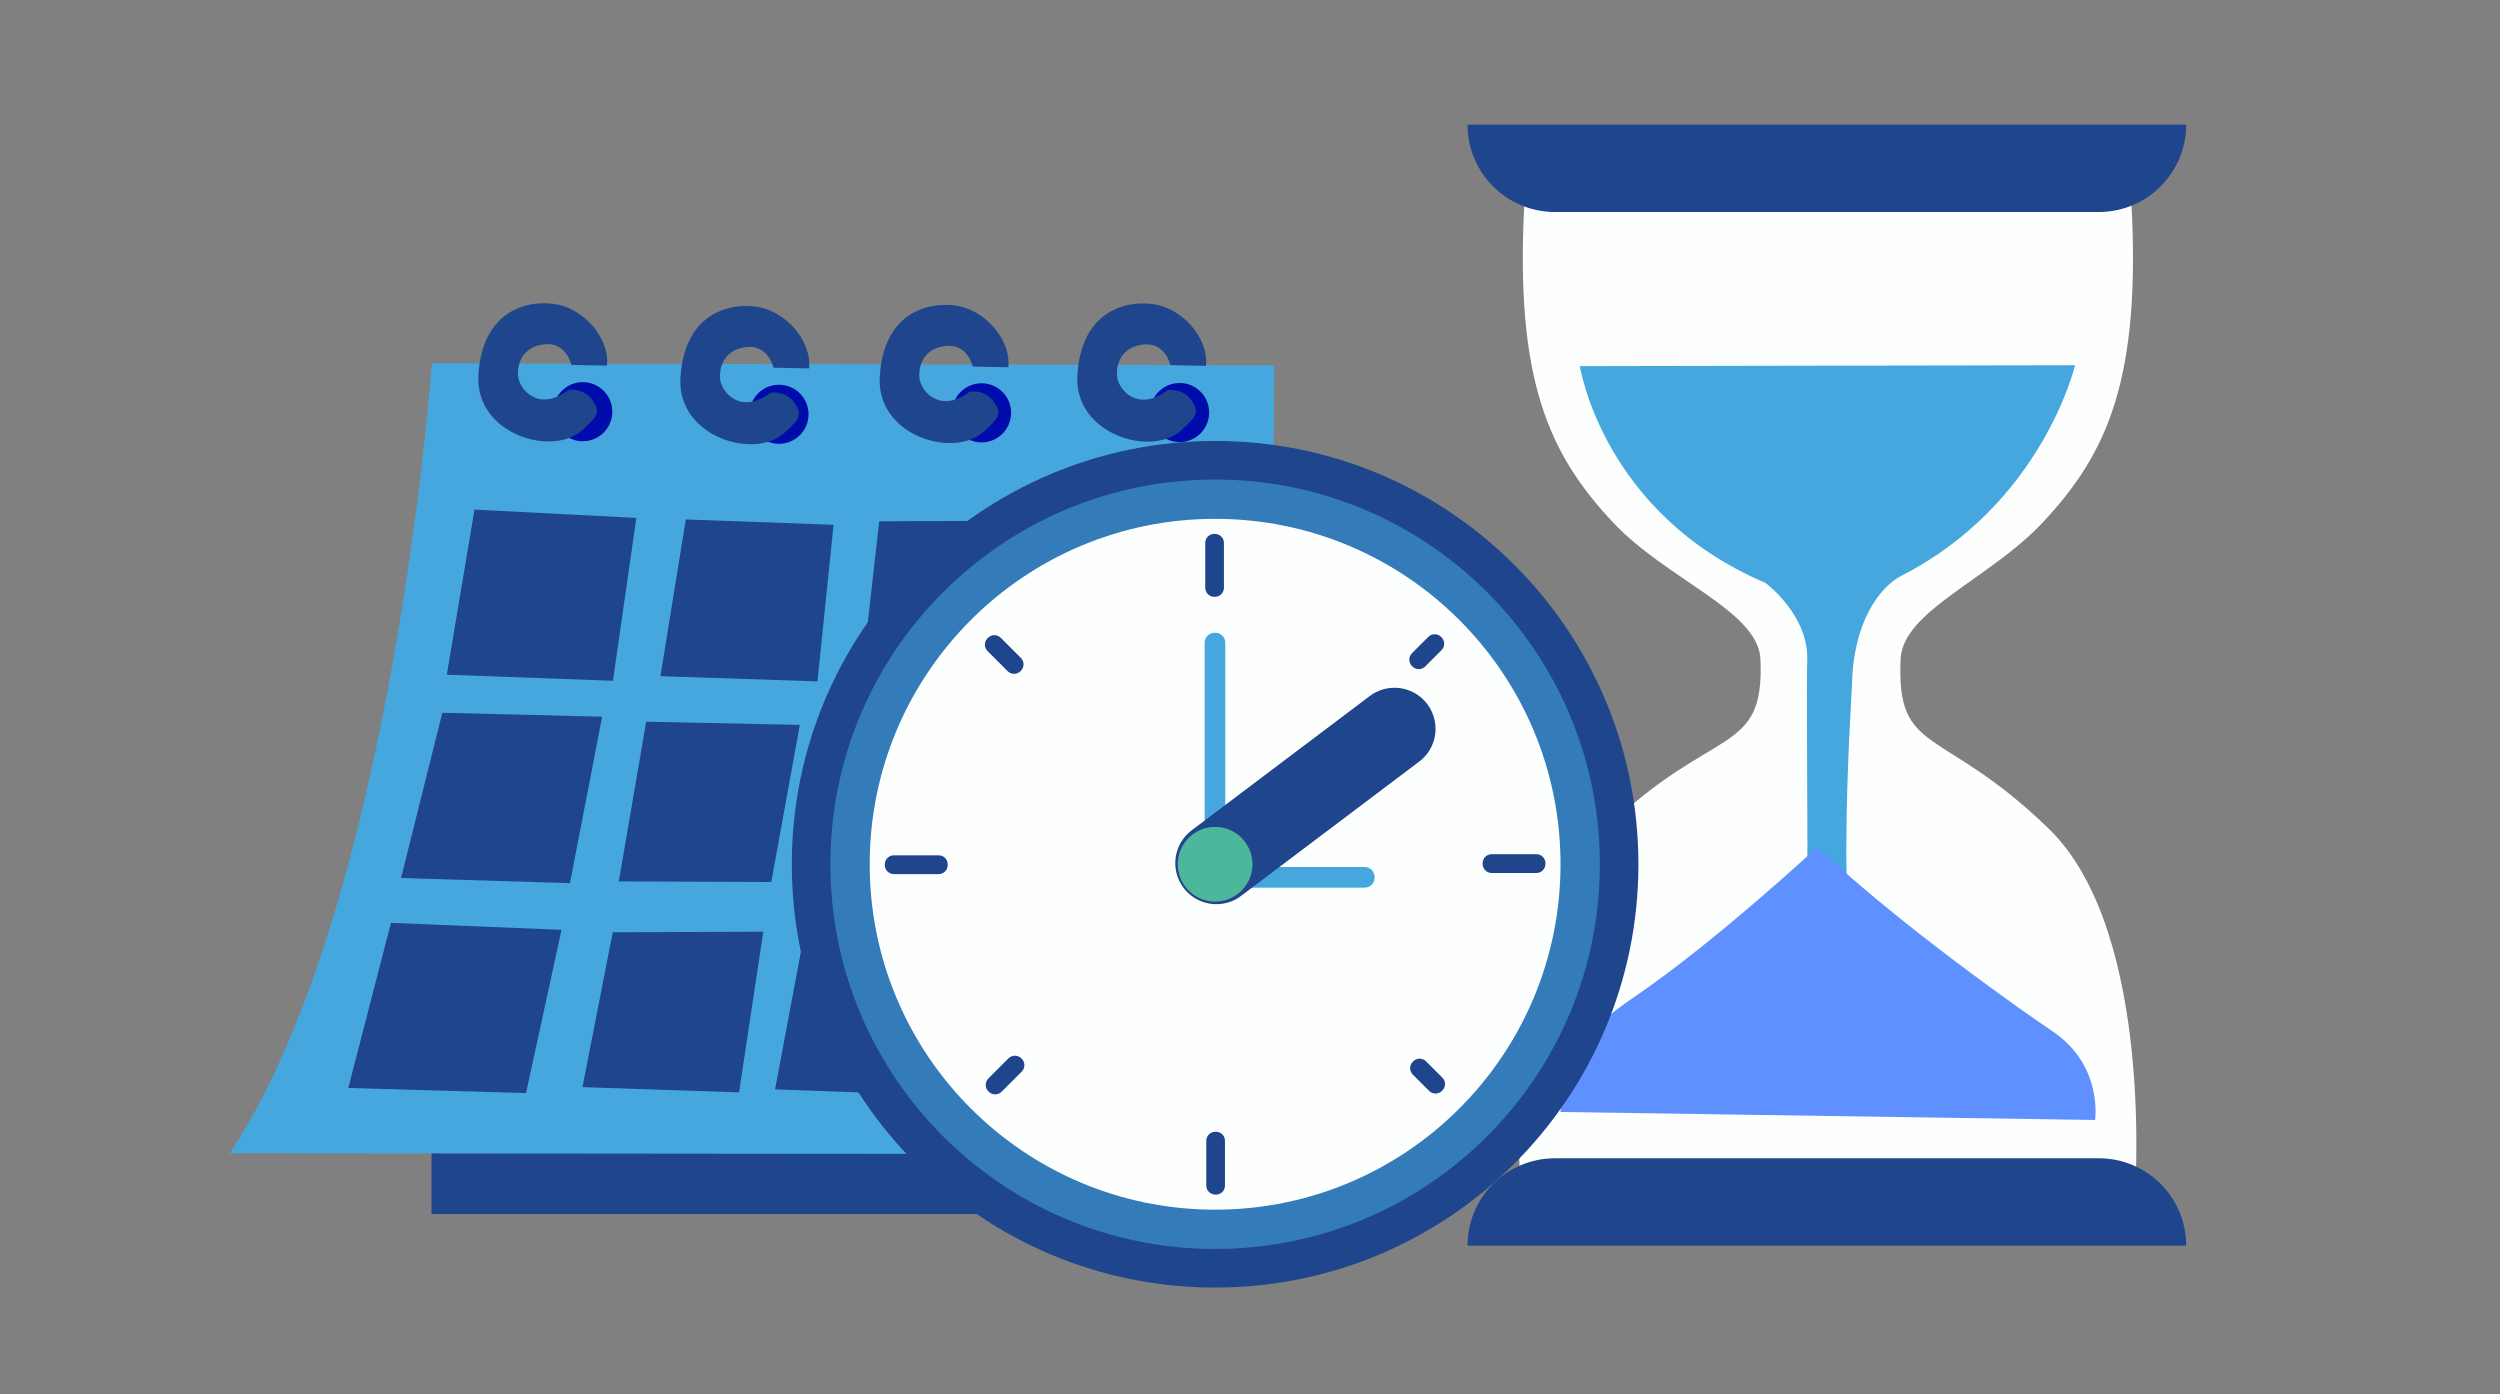 <?xml version="1.0" encoding="UTF-8"?>
<svg id="Capa_1" data-name="Capa 1" xmlns="http://www.w3.org/2000/svg" viewBox="0 0 243.62 135.89">
  <rect x="0" y="0" width="243.62" height="135.89" fill="#808080" stroke="none"/>
  <defs>
    <style>
      .cls-1, .cls-2, .cls-3, .cls-4, .cls-5 {
        fill-rule: evenodd;
      }

      .cls-1, .cls-6 {
        fill: #45a7de;
      }

      .cls-2, .cls-7 {
        fill: #fdfffe;
      }

      .cls-3, .cls-8, .cls-9 {
        fill: #1f458c;
      }

      .cls-10, .cls-4 {
        fill: #000bac;
      }

      .cls-8 {
        stroke: #1f458c;
        stroke-linecap: round;
        stroke-linejoin: round;
        stroke-width: 8px;
      }

      .cls-11 {
        opacity: .55;
      }

      .cls-12 {
        fill: #4db79c;
      }

      .cls-5 {
        fill: #5e90ff;
      }
    </style>
  </defs>
  <g>
    <path class="cls-2" d="M148.56,19.39h59.12c1.01,17.64-2.38,24.85-8.59,31.49-5.23,5.59-13.67,8.63-13.88,13.35-.43,9.51,3.96,6.36,14.44,16.53,10.48,10.17,8.36,36.24,8.36,36.24h-59.77s-2.26-26.07,8.23-36.24c10.48-10.17,15.51-7.02,15.08-16.53-.21-4.72-9.17-7.76-14.39-13.35-6.21-6.64-9.6-13.85-8.59-31.49Z"/>
    <path class="cls-1" d="M153.96,35.68l48.25-.09s-3.17,13.49-16.91,20.51c-2.1,1.07-4.75,4.51-4.83,10.78,0,.3-.53,7.8-.55,15.94-.02,7.02,1.11,12.57-1.96,12.46-3.41-.13-1.81-5.69-1.83-12.92-.03-7.51-.08-16.88-.02-17.88.24-4.49-4.07-7.68-4.07-7.68-15.88-6.75-18.08-21.11-18.08-21.11Z"/>
    <path class="cls-5" d="M177.08,82.56s-9.87,9.18-17.86,14.62c-7.99,5.44-6.7,8.26-7.16,11.18l52.1.78s.81-5.32-4.17-8.66c-2.65-1.78-14.58-10.12-22.91-17.92Z"/>
    <path class="cls-3" d="M213.04,12.14h-70.03c0,4.71,3.81,8.52,8.52,8.52h52.99c4.7,0,8.52-3.81,8.52-8.52h0Z"/>
    <path class="cls-3" d="M143.01,121.39h70.03c0-4.71-3.81-8.52-8.52-8.52h-52.99c-4.7,0-8.52,3.81-8.52,8.52h0Z"/>
  </g>
  <rect class="cls-9" x="42.05" y="36.13" width="81.89" height="82.17"/>
  <path class="cls-1" d="M124,58.98l.18-23.38-82.1-.2s-3.75,53.04-19.69,76.98l83.96.08,17.65-53.47Z"/>
  <path class="cls-3" d="M46.24,49.66l-2.7,16.09,16.19.59,2.28-15.87-15.77-.81Z"/>
  <path class="cls-3" d="M43.1,69.47l-4.02,16.09,16.46.5,3.14-16.22-15.58-.38Z"/>
  <path class="cls-3" d="M38.1,89.93l-4.16,16.09,17.32.5,3.46-15.91-16.62-.68Z"/>
  <path class="cls-3" d="M66.83,50.62l-2.47,15.27,15.3.51,1.57-15.26-14.4-.52Z"/>
  <path class="cls-3" d="M62.97,70.33l-2.67,15.56,14.86.06,2.78-15.31-14.97-.31Z"/>
  <path class="cls-3" d="M59.71,90.85l-2.95,15.09,15.26.51,2.36-15.66-14.67.06Z"/>
  <path class="cls-3" d="M85.68,50.8l-1.71,15.09,15.3.51,1.08-15.66-14.66.06Z"/>
  <path class="cls-4" d="M82.44,70.61l-2.95,15.09,15.26.51,2.36-15.66-14.67.06Z"/>
  <path class="cls-3" d="M78.36,91.07l-2.83,15.09,14.16.51,2.29-15.66-13.62.06Z"/>
  <circle class="cls-10" cx="56.79" cy="40.12" r="2.88"/>
  <circle class="cls-10" cx="75.91" cy="40.37" r="2.88"/>
  <circle class="cls-10" cx="95.65" cy="40.23" r="2.88"/>
  <circle class="cls-10" cx="114.95" cy="40.2" r="2.88"/>
  <path class="cls-3" d="M59.15,35.63l-3.47-.07s-.49-2.35-2.8-1.99c-2.32.37-2.48,2.38-2.39,3.12.16,1.36,2.08,3.47,4.91,1.31,0,0,1.76-.34,2.63,1.49.45.95-.27,1.44-1.18,2.33-2.87,2.81-10.6.54-10.23-5.31.45-7.16,6.07-7.41,8.27-6.69,2.54.83,4.51,3.46,4.26,5.8Z"/>
  <path class="cls-3" d="M78.84,35.9l-3.47-.07s-.49-2.35-2.8-1.99c-2.32.37-2.48,2.38-2.39,3.12.16,1.36,2.08,3.47,4.91,1.31,0,0,1.76-.34,2.63,1.49.45.95-.27,1.44-1.18,2.33-2.87,2.81-10.6.54-10.23-5.31.45-7.16,6.07-7.41,8.27-6.69,2.54.83,4.51,3.46,4.26,5.8Z"/>
  <path class="cls-3" d="M98.26,35.79l-3.47-.07s-.49-2.35-2.8-1.99c-2.32.37-2.48,2.38-2.39,3.12.16,1.36,2.08,3.47,4.91,1.31,0,0,1.76-.34,2.63,1.49.45.95-.27,1.44-1.18,2.33-2.87,2.81-10.6.54-10.23-5.31.45-7.16,6.07-7.41,8.27-6.69,2.54.83,4.51,3.46,4.26,5.8Z"/>
  <path class="cls-3" d="M117.52,35.65l-3.47-.07s-.49-2.35-2.8-1.99c-2.32.37-2.48,2.38-2.39,3.12.16,1.36,2.08,3.47,4.91,1.31,0,0,1.76-.34,2.63,1.49.45.95-.27,1.44-1.18,2.33-2.87,2.81-10.6.54-10.23-5.31.45-7.16,6.07-7.41,8.27-6.69,2.54.83,4.51,3.46,4.26,5.8Z"/>
  <g>
    <path class="cls-9" d="M159.66,84.22c0,22.78-18.47,41.25-41.25,41.25s-41.25-18.47-41.25-41.25,18.47-41.25,41.25-41.25,41.25,18.47,41.25,41.25"/>
    <g class="cls-11">
      <path class="cls-6" d="M155.9,84.22c0,20.7-16.78,37.49-37.49,37.49s-37.49-16.78-37.49-37.49,16.78-37.49,37.49-37.49,37.49,16.78,37.49,37.49"/>
    </g>
    <path class="cls-7" d="M152.07,84.22c0,18.59-15.07,33.66-33.66,33.66s-33.66-15.07-33.66-33.66,15.07-33.66,33.66-33.66,33.66,15.07,33.66,33.66"/>
    <path class="cls-9" d="M118.5,116.41h-.07c-.48,0-.88-.39-.88-.87v-4.38c0-.48.39-.87.88-.87h.07c.48,0,.87.39.87.87v4.38c0,.48-.39.87-.87.87ZM96.36,106.39l-.05-.05c-.34-.34-.34-.9,0-1.24l1.97-1.97c.34-.34.9-.34,1.24,0l.05.05c.34.34.34.9,0,1.24l-1.97,1.97c-.34.34-.9.34-1.24,0ZM137.67,103.47l.05-.05c.34-.34.9-.34,1.24,0l1.6,1.6c.34.34.34.9,0,1.24l-.05.05c-.34.34-.9.34-1.24,0l-1.6-1.6c-.34-.34-.34-.9,0-1.24ZM91.48,85.18h-4.38c-.48,0-.88-.39-.88-.88v-.07c0-.48.39-.88.88-.88h4.38c.48,0,.87.39.87.88v.07c0,.48-.39.88-.87.88ZM149.73,85.07h-4.38c-.48,0-.87-.39-.87-.88v-.07c0-.48.39-.88.87-.88h4.38c.48,0,.87.39.87.88v.07c0,.48-.39.88-.87.88ZM96.23,62.2l.05-.05c.34-.34.9-.34,1.24,0l1.97,1.97c.34.34.34.9,0,1.24l-.05.05c-.34.34-.9.34-1.24,0l-1.97-1.97c-.34-.34-.34-.9,0-1.24ZM137.64,64.95l-.05-.05c-.34-.34-.34-.9,0-1.24l1.6-1.6c.34-.34.9-.34,1.24,0l.05.05c.34.34.34.9,0,1.24l-1.6,1.6c-.34.34-.9.34-1.24,0ZM118.39,58.16h-.07c-.48,0-.87-.39-.87-.88v-4.38c0-.48.39-.87.87-.87h.07c.48,0,.88.39.88.87v4.38c0,.48-.39.88-.88.88Z"/>
    <path class="cls-6" d="M118.43,84.74h-.07c-.53,0-.97-.43-.97-.97v-21.14c0-.53.43-.97.97-.97h.07c.53,0,.97.43.97.97v21.14c0,.53-.43.97-.97.97"/>
    <path class="cls-6" d="M117.39,85.53v-.07c0-.53.43-.97.97-.97h14.62c.53,0,.97.43.97.97v.07c0,.53-.43.97-.97.97h-14.62c-.53,0-.97-.43-.97-.97"/>
    <path class="cls-8" d="M135.89,71.02l-17.36,13.09"/>
    <path class="cls-12" d="M122.05,84.22c0,2.01-1.63,3.64-3.64,3.64s-3.64-1.63-3.64-3.64,1.63-3.64,3.64-3.64,3.64,1.63,3.64,3.64"/>
  </g>
</svg>